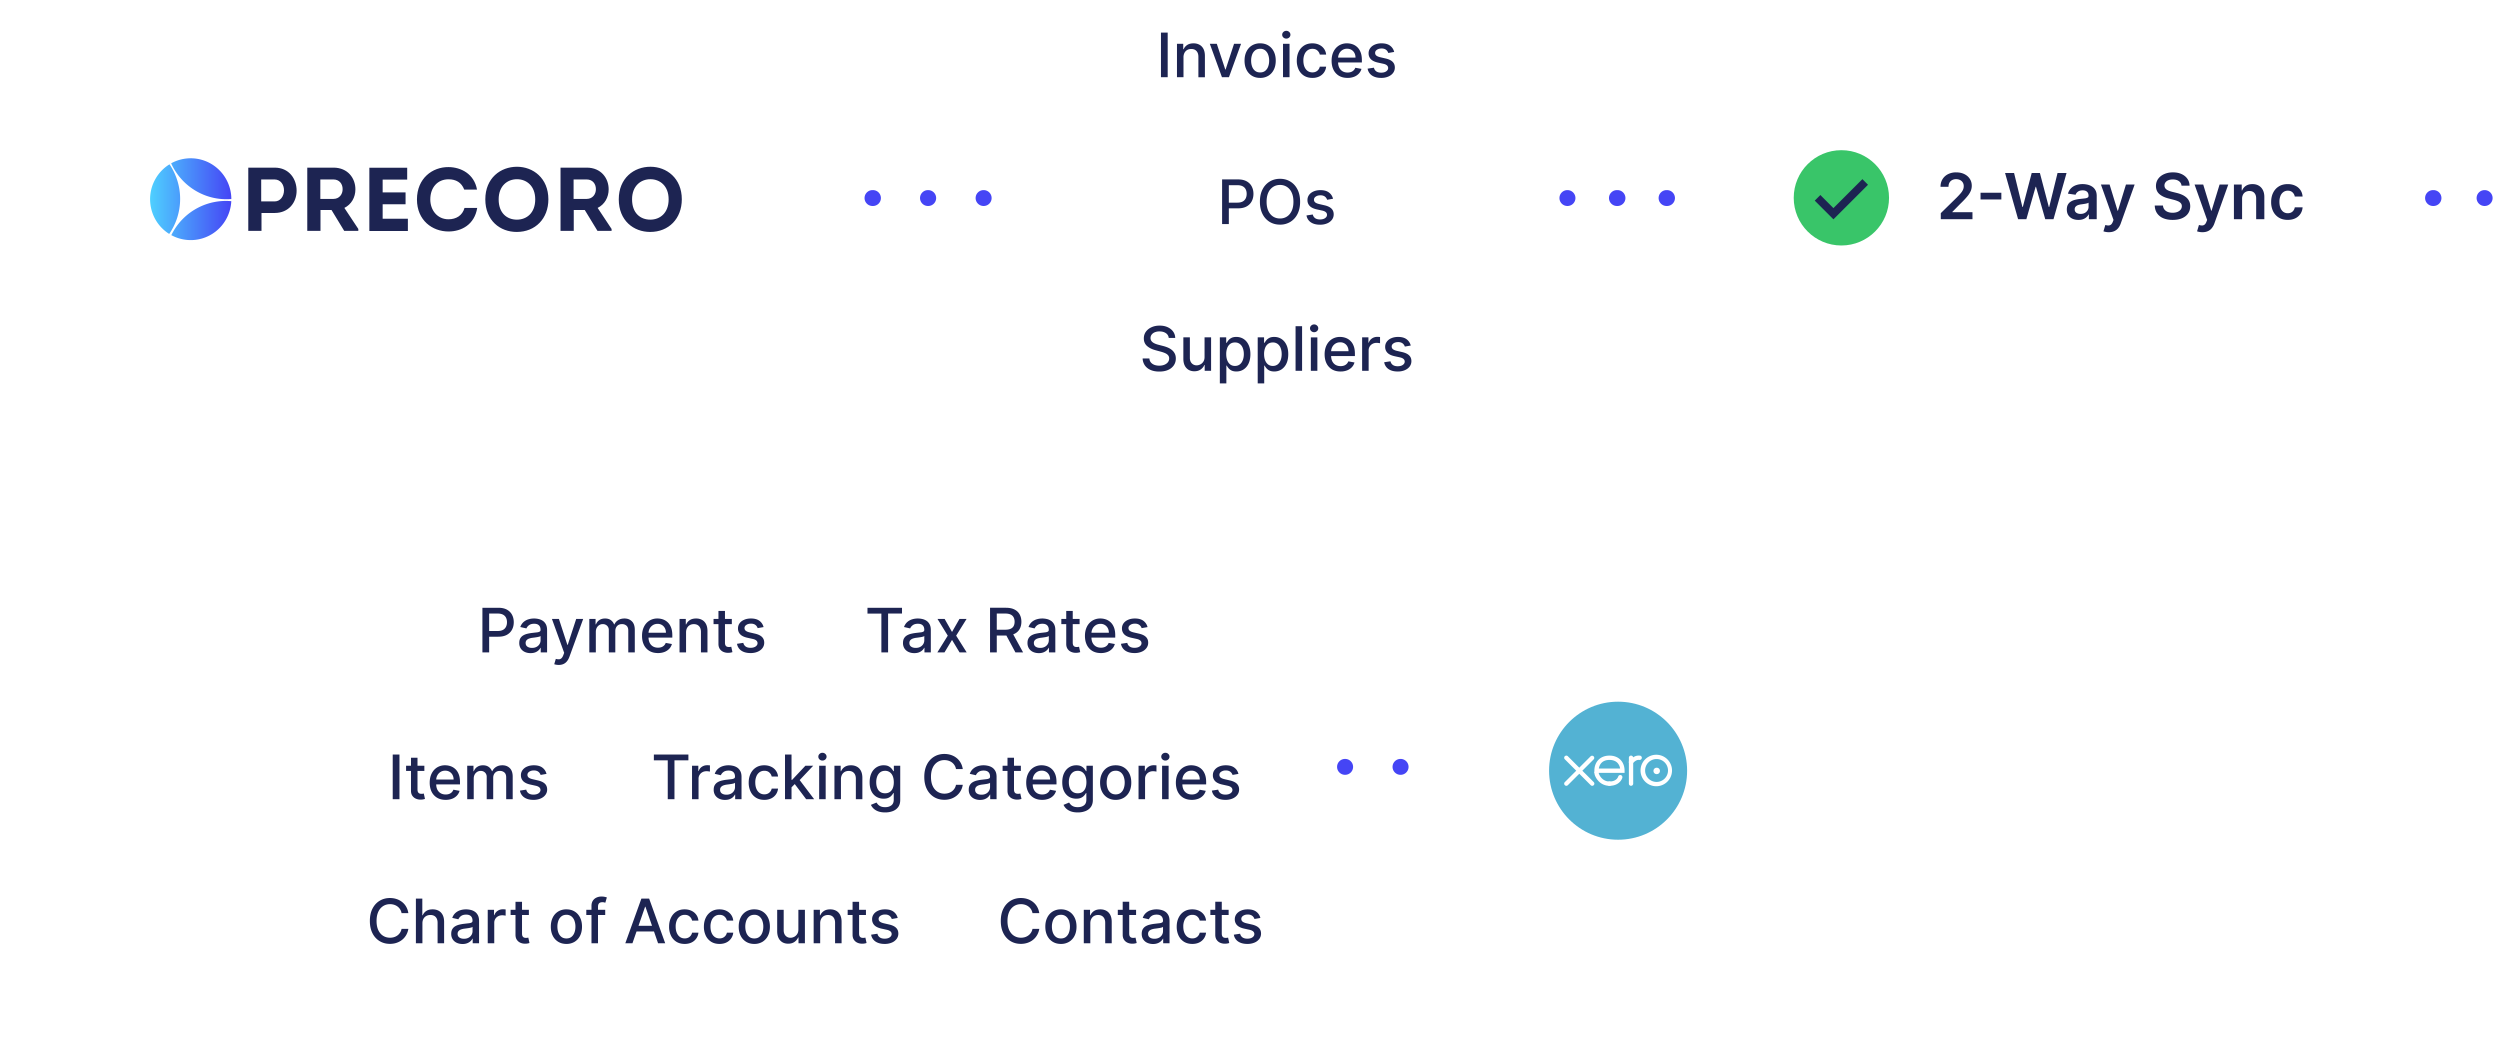 <svg xmlns="http://www.w3.org/2000/svg" width="326" height="136" fill="none"><g filter="url(#a)"><rect width="41" height="15" x="146" fill="#fff" rx="7.5"/></g><g filter="url(#b)"><rect width="25" height="15" x="154" y="19" fill="#fff" rx="7.5"/></g><g filter="url(#c)"><rect width="45" height="15" x="144" y="38" fill="#fff" rx="7.5"/></g><g filter="url(#d)"><rect width="46" height="15" x="58" y="75" fill="#fff" rx="7.5"/></g><g filter="url(#e)"><rect width="31" height="15" x="46" y="94" fill="#fff" rx="7.5"/></g><g filter="url(#f)"><rect width="78" height="15" x="43" y="113" fill="#fff" rx="7.5"/></g><g filter="url(#g)"><rect width="45" height="15" x="125" y="113" fill="#fff" rx="7.5"/></g><g filter="url(#h)"><rect width="87" height="15" x="80" y="94" fill="#fff" rx="7.5"/></g><g filter="url(#i)"><rect width="47" height="15" x="108" y="75" fill="#fff" rx="7.5"/></g><g filter="url(#j)"><rect width="83" height="29" x="226" y="11" fill="#fff" rx="14.5"/></g><circle cx="240.116" cy="25.798" r="6.214" fill="#39C569"/><path fill="#1D2452" fill-rule="evenodd" d="m242.856 23.36.732.733-4.509 4.508-2.437-2.437.732-.733 1.705 1.706 3.777-3.777Z" clip-rule="evenodd"/><path fill="#1D2452" d="M253.079 28.584v-.788l2.092-2.05c.2-.203.367-.382.5-.54.134-.156.234-.308.3-.455.067-.147.1-.304.1-.47a.891.891 0 0 0-.129-.49.86.86 0 0 0-.356-.317 1.15 1.15 0 0 0-.515-.112 1.06 1.06 0 0 0-.521.124.854.854 0 0 0-.347.344c-.08.15-.12.327-.12.533h-1.039c0-.383.087-.715.262-.998.174-.282.415-.501.721-.656a2.324 2.324 0 0 1 1.059-.232c.404 0 .759.075 1.065.226.306.151.543.358.712.621.171.263.256.563.256.9 0 .226-.043.447-.13.665a2.806 2.806 0 0 1-.456.724c-.215.265-.518.585-.909.962l-1.038 1.056v.041h2.624v.912h-4.131Zm7.897-3.45v.876h-2.713v-.877h2.713Zm2.184 3.45-1.7-6.025h1.174l1.085 4.428h.056l1.159-4.428h1.068l1.162 4.43h.053l1.086-4.43h1.174l-1.701 6.025H266.7l-1.207-4.227h-.047l-1.209 4.227h-1.077Zm7.866.092c-.287 0-.544-.051-.774-.153a1.263 1.263 0 0 1-.541-.46c-.132-.201-.197-.45-.197-.747 0-.255.047-.465.141-.632.094-.167.222-.3.385-.4.163-.1.346-.176.55-.227.206-.053.419-.091.639-.115.265-.027.479-.052.644-.073a.95.95 0 0 0 .359-.106c.077-.05.115-.125.115-.227v-.017c0-.222-.066-.393-.197-.515-.132-.122-.321-.183-.568-.183-.261 0-.468.057-.621.171a.847.847 0 0 0-.306.403l-.994-.141c.078-.275.208-.504.388-.689.181-.186.401-.325.662-.417a2.53 2.53 0 0 1 .865-.142c.218 0 .434.026.65.077.216.051.413.135.592.253.178.116.321.274.429.474.11.2.165.45.165.75v3.024h-1.024v-.62h-.035a1.3 1.3 0 0 1-.712.614c-.175.065-.38.098-.615.098Zm.276-.783c.214 0 .4-.042.556-.127a.933.933 0 0 0 .362-.34.864.864 0 0 0 .13-.463v-.532a.507.507 0 0 1-.171.076 2.418 2.418 0 0 1-.265.062 8.202 8.202 0 0 1-.291.047 45.4 45.4 0 0 1-.25.035 1.87 1.87 0 0 0-.427.106.715.715 0 0 0-.297.206.507.507 0 0 0-.109.336c0 .196.072.344.215.444.143.1.326.15.547.15Zm3.681 2.386a2.155 2.155 0 0 1-.694-.112l.247-.83c.155.046.293.067.415.065a.508.508 0 0 0 .32-.114c.094-.073.174-.195.239-.365l.091-.244-1.639-4.614h1.13l1.041 3.413h.047l1.045-3.413h1.132l-1.809 5.067c-.084.239-.196.444-.335.614a1.37 1.37 0 0 1-.512.395c-.2.092-.44.138-.718.138Zm9.488-6.064a.802.802 0 0 0-.347-.6c-.202-.143-.465-.214-.789-.214-.227 0-.422.034-.585.102a.872.872 0 0 0-.374.28.682.682 0 0 0-.047.73c.059.092.138.17.238.235.101.063.211.116.333.159.122.043.244.08.368.109l.565.14c.227.054.446.125.656.216.211.09.401.204.567.34.169.138.303.304.401.498.098.194.147.422.147.683 0 .353-.091.664-.271.932-.18.267-.441.476-.783.627-.339.149-.75.224-1.232.224-.469 0-.876-.073-1.221-.218a1.818 1.818 0 0 1-.806-.636c-.193-.278-.297-.617-.312-1.018h1.074c.015.21.08.385.194.524.114.14.262.243.444.312.184.069.39.103.618.103.237 0 .445-.035.624-.106.18-.073.321-.173.423-.3a.725.725 0 0 0 .156-.453.577.577 0 0 0-.138-.389 1.01 1.01 0 0 0-.38-.258 3.64 3.64 0 0 0-.564-.189l-.686-.176c-.496-.128-.888-.32-1.177-.58-.286-.26-.429-.607-.429-1.038 0-.355.096-.666.288-.933.194-.267.458-.474.791-.62.334-.15.711-.224 1.133-.224.428 0 .802.074 1.124.223.324.147.578.352.762.615.184.261.279.561.285.9h-1.05Zm2.721 6.064a2.148 2.148 0 0 1-.695-.112l.247-.83c.155.046.294.067.415.065a.508.508 0 0 0 .321-.114c.094-.073.174-.195.238-.365l.091-.244-1.638-4.614h1.129l1.042 3.413h.047l1.044-3.413h1.133l-1.809 5.067a2.03 2.03 0 0 1-.336.614 1.354 1.354 0 0 1-.512.395c-.2.092-.439.138-.717.138Zm5.176-4.343v2.648h-1.065v-4.519h1.018v.768h.053c.104-.253.27-.454.497-.603.23-.149.513-.224.85-.224.312 0 .584.067.815.2.234.134.414.327.542.58.129.253.193.56.191.921v2.877h-1.065v-2.712c0-.302-.078-.539-.235-.71-.155-.17-.37-.255-.645-.255a.989.989 0 0 0-.497.123.854.854 0 0 0-.338.35 1.175 1.175 0 0 0-.121.556Zm5.955 2.737c-.451 0-.839-.1-1.162-.297a1.986 1.986 0 0 1-.745-.821 2.721 2.721 0 0 1-.258-1.212c0-.46.088-.864.264-1.215.177-.354.426-.628.748-.824.323-.198.706-.297 1.147-.297.367 0 .691.067.974.202.284.134.511.323.679.568.169.244.265.528.289.854h-1.018a.971.971 0 0 0-.294-.545c-.153-.147-.358-.22-.615-.22a.963.963 0 0 0-.574.176 1.127 1.127 0 0 0-.385.5 2.025 2.025 0 0 0-.136.783c0 .308.045.573.136.794.09.22.216.39.379.51a.972.972 0 0 0 .58.176.96.96 0 0 0 .42-.089.84.84 0 0 0 .315-.261c.085-.114.142-.252.174-.415h1.018c-.026.32-.12.603-.283.85a1.67 1.67 0 0 1-.665.577c-.28.137-.61.206-.988.206Z"/><g filter="url(#k)"><rect width="101.489" height="29.051" x="4" y="11.3" fill="#fff" rx="14.526"/></g><path fill="#1D2452" d="M32.376 30.105V21.86c1.147-.01 2.289 0 3.436 0 1.872 0 2.866 1.45 2.866 3.005 0 1.532-1.026 2.908-2.866 2.908h-1.713v2.333h-1.723Zm3.436-3.839c.735 0 1.221-.66 1.221-1.45 0-.764-.46-1.403-1.22-1.414H34.06v2.859h1.751v.005Zm10.913 3.59v.25h-1.84l-1.654-2.719h-1.439v2.718h-1.724V21.86h3.437c1.84.01 2.84 1.364 2.84 2.826 0 1.05-.518 1.966-1.439 2.426l1.82 2.745Zm-3.23-3.92c.724 0 1.195-.579 1.184-1.283 0-.693-.45-1.25-1.185-1.25h-1.723v2.534h1.724Zm9.602-2.518h-3.2v1.674h2.988v1.542h-2.987v1.885h3.289v1.603h-5.024v-8.247h4.934v1.543Zm5.393-1.63c1.623.011 3.346.893 3.712 2.935h-1.666c-.354-.931-1.078-1.343-2.046-1.343-1.428 0-2.38 1.062-2.38 2.627 0 1.413.93 2.588 2.37 2.588.998 0 1.818-.482 2.093-1.484h1.655c-.344 2.177-2.057 3.075-3.738 3.075-2.115 0-4.119-1.45-4.119-4.18.005-2.745 2.004-4.24 4.119-4.218Zm8.888 8.458c-2.152 0-4.093-1.473-4.093-4.25 0-2.778 1.989-4.251 4.13-4.251 2.104 0 4.093 1.484 4.093 4.25 0 2.508-1.692 4.251-4.13 4.251Zm.026-1.603c1.254 0 2.39-.85 2.39-2.648 0-1.753-1.126-2.625-2.379-2.625-1.264 0-2.39.882-2.39 2.625-.005 1.803 1.09 2.648 2.38 2.648Zm12.347 1.213v.25h-1.84l-1.655-2.719h-1.439v2.718h-1.724V21.86h3.438c1.84.01 2.839 1.364 2.839 2.826 0 1.05-.518 1.966-1.438 2.426l1.819 2.745Zm-3.23-3.92c.724 0 1.195-.579 1.184-1.283 0-.693-.45-1.25-1.185-1.25h-1.724v2.534h1.724Zm8.258 4.31c-2.152 0-4.092-1.473-4.092-4.25 0-2.778 1.987-4.251 4.13-4.251 2.103 0 4.091 1.484 4.091 4.25-.005 2.508-1.692 4.251-4.13 4.251Zm.021-1.603c1.253 0 2.39-.85 2.39-2.648 0-1.753-1.126-2.625-2.38-2.625-1.263 0-2.39.882-2.39 2.625 0 1.803 1.09 2.648 2.38 2.648Z"/><path fill="url(#l)" d="M29.436 28.674c.434-.743.682-1.58.725-2.44a7.904 7.904 0 0 0-7.543 3.91 8.074 8.074 0 0 0-.279.518 5.273 5.273 0 0 0 7.097-1.988Z"/><path fill="url(#m)" d="M30.166 25.953a5.344 5.344 0 0 0-2.618-4.58 5.275 5.275 0 0 0-5.23-.076 7.925 7.925 0 0 0 3.208 3.586 7.838 7.838 0 0 0 4.64 1.07Z"/><path fill="url(#n)" d="M22.103 21.427a5.263 5.263 0 0 0-1.802 1.852c-1.453 2.5-.665 5.698 1.765 7.227a8.039 8.039 0 0 0 .037-9.08Z"/><g filter="url(#o)"><rect width="40" height="29" x="191" y="86" fill="#fff" rx="14.5"/></g><path fill="#1D2452" d="M62.907 85.071v-5.818h2.074c.452 0 .827.082 1.125.247.297.165.52.39.667.676.148.284.222.604.222.96 0 .359-.075.68-.225.966-.147.284-.37.51-.67.677-.297.164-.671.247-1.122.247h-1.426v-.745h1.346c.286 0 .518-.049.696-.147a.928.928 0 0 0 .392-.41c.084-.172.125-.368.125-.588 0-.22-.041-.414-.125-.585a.896.896 0 0 0-.395-.4c-.178-.097-.412-.145-.704-.145h-1.102v5.065h-.878Zm6.28.097c-.277 0-.527-.051-.75-.154a1.262 1.262 0 0 1-.532-.451 1.295 1.295 0 0 1-.193-.725c0-.246.047-.449.142-.608.095-.159.223-.285.384-.378.16-.092.34-.163.54-.21.198-.047.401-.083.607-.108l.637-.074a.936.936 0 0 0 .355-.1c.074-.044.11-.118.11-.22v-.02c0-.249-.07-.44-.21-.577-.138-.137-.344-.205-.619-.205-.286 0-.511.064-.676.19a1.018 1.018 0 0 0-.338.418l-.798-.182c.094-.265.233-.479.414-.642.184-.165.395-.284.634-.358.239-.075.49-.113.753-.113.174 0 .359.02.554.062.197.04.38.114.551.222.172.108.313.262.423.463.11.199.165.457.165.775v2.898h-.83v-.596h-.034c-.055.11-.137.217-.247.323a1.31 1.31 0 0 1-.423.265c-.172.07-.379.105-.62.105Zm.184-.682c.235 0 .436-.047.603-.14a.975.975 0 0 0 .383-.363.943.943 0 0 0 .134-.486v-.562a.442.442 0 0 1-.177.085 2.737 2.737 0 0 1-.292.065l-.321.049-.261.034c-.165.02-.316.056-.452.105a.775.775 0 0 0-.324.213.532.532 0 0 0-.12.364c0 .21.078.369.234.477.155.106.353.159.593.159Zm3.481 2.221a1.775 1.775 0 0 1-.58-.093l.205-.696c.155.041.294.06.415.054a.496.496 0 0 0 .32-.137c.096-.085.179-.224.25-.417l.106-.29-1.597-4.42h.91l1.105 3.386h.045l1.105-3.386h.912l-1.798 4.946c-.084.227-.19.42-.318.576a1.235 1.235 0 0 1-.46.358c-.179.08-.385.12-.62.12Zm3.994-1.636v-4.364h.816v.71h.054c.09-.24.24-.427.446-.562.206-.136.453-.204.741-.204.292 0 .536.068.733.204a1.2 1.2 0 0 1 .44.563h.046c.104-.233.27-.419.497-.557.227-.14.498-.21.813-.21.395 0 .718.124.968.372.252.248.378.622.378 1.122v2.926h-.85v-2.846c0-.296-.08-.51-.24-.642a.879.879 0 0 0-.577-.2c-.277 0-.492.086-.645.256-.154.169-.23.386-.23.65v2.782h-.847v-2.9a.76.76 0 0 0-.222-.571.791.791 0 0 0-.576-.216.826.826 0 0 0-.446.127.938.938 0 0 0-.327.35c-.081.15-.122.323-.122.52v2.69h-.85Zm8.951.088c-.43 0-.8-.092-1.11-.275a1.87 1.87 0 0 1-.716-.782c-.167-.337-.25-.732-.25-1.184 0-.447.083-.841.25-1.182.168-.341.403-.607.704-.798a1.949 1.949 0 0 1 1.063-.287c.246 0 .485.04.716.122.23.081.438.21.622.383.184.175.328.401.434.68.106.276.16.612.16 1.008v.301H84.2v-.636h2.637c0-.224-.045-.422-.136-.594a1.031 1.031 0 0 0-.958-.563c-.238 0-.447.06-.625.177a1.182 1.182 0 0 0-.409.454 1.312 1.312 0 0 0-.142.605v.497c0 .292.051.54.154.745.104.204.249.36.434.468.186.106.403.16.65.16.162 0 .309-.023.441-.069a.913.913 0 0 0 .565-.554l.805.145c-.065.237-.18.444-.347.622a1.678 1.678 0 0 1-.622.412 2.328 2.328 0 0 1-.85.145Zm3.665-2.679v2.591h-.85v-4.364h.815v.71h.054c.1-.23.258-.416.472-.556.216-.14.488-.21.815-.21.298 0 .558.062.781.187.224.123.397.307.52.551.123.245.185.547.185.907v2.775h-.85v-2.673c0-.316-.082-.564-.246-.742-.165-.18-.392-.27-.68-.27-.197 0-.372.043-.525.128a.92.92 0 0 0-.36.375c-.088.163-.132.36-.132.591Zm5.968-1.773v.682h-2.383v-.681h2.383Zm-1.744-1.045h.85v4.128c0 .165.024.289.073.372.05.081.113.137.19.168.08.028.166.042.26.042a.99.99 0 0 0 .178-.014l.12-.023.153.702a1.666 1.666 0 0 1-.551.09 1.496 1.496 0 0 1-.625-.118 1.073 1.073 0 0 1-.47-.387c-.118-.174-.178-.393-.178-.656v-4.304Zm5.883 2.11-.77.137a.912.912 0 0 0-.153-.281.76.76 0 0 0-.278-.219 1.008 1.008 0 0 0-.44-.085c-.241 0-.442.054-.603.162-.16.106-.241.243-.241.412 0 .146.054.263.162.352.108.09.282.162.522.219l.694.159c.401.093.7.236.897.429.197.193.296.444.296.753 0 .261-.076.494-.228.699-.15.202-.359.361-.628.477a2.321 2.321 0 0 1-.928.173c-.49 0-.888-.104-1.197-.312a1.32 1.32 0 0 1-.568-.895l.821-.125a.785.785 0 0 0 .316.486c.159.108.366.162.622.162.278 0 .5-.058.668-.174.166-.117.25-.26.25-.429a.446.446 0 0 0-.154-.343c-.1-.093-.255-.163-.463-.21l-.739-.163c-.407-.092-.708-.24-.903-.443a1.07 1.07 0 0 1-.29-.77c0-.257.072-.483.216-.676.144-.193.343-.344.597-.451.254-.11.544-.165.872-.165.471 0 .843.102 1.114.306.27.203.45.475.536.816ZM113.119 80.009v-.756h4.503v.756h-1.815v5.062h-.875V80.01h-1.813Zm6.106 5.159c-.276 0-.526-.051-.75-.154a1.267 1.267 0 0 1-.531-.451 1.294 1.294 0 0 1-.193-.725c0-.246.047-.449.142-.608.094-.159.222-.285.383-.378.161-.092.341-.163.54-.21.199-.047.402-.083.608-.108l.636-.074a.94.94 0 0 0 .356-.1c.073-.044.11-.118.11-.22v-.02c0-.249-.07-.44-.21-.577-.138-.137-.345-.205-.619-.205-.286 0-.512.064-.676.19a1.013 1.013 0 0 0-.338.418l-.799-.182c.095-.265.233-.479.415-.642.184-.165.395-.284.634-.358.238-.075.489-.113.752-.113.175 0 .359.02.554.062.197.04.381.114.552.222.172.108.313.262.423.463.11.199.165.457.165.775v2.898h-.83v-.596h-.034c-.055.11-.137.217-.247.323-.11.106-.251.195-.423.265-.173.07-.379.105-.62.105Zm.185-.682c.235 0 .435-.047.602-.14a.972.972 0 0 0 .384-.363.943.943 0 0 0 .133-.486v-.562a.44.44 0 0 1-.176.085 2.722 2.722 0 0 1-.293.065c-.109.017-.216.034-.321.049l-.261.034a2.11 2.11 0 0 0-.452.105.782.782 0 0 0-.324.213.535.535 0 0 0-.119.364c0 .21.078.369.233.477.155.106.353.159.594.159Zm3.77-3.779.964 1.7.971-1.7h.929l-1.361 2.182 1.372 2.182h-.929l-.982-1.63-.981 1.63h-.931l1.358-2.182-1.341-2.181h.931Zm5.922 4.364v-5.818h2.073c.451 0 .825.078 1.123.233.299.155.522.37.67.645.148.273.222.588.222.946 0 .356-.075.67-.225.94a1.506 1.506 0 0 1-.67.628c-.298.15-.672.225-1.122.225h-1.571v-.756h1.491c.284 0 .515-.04.693-.122.18-.082.312-.2.395-.356.083-.155.125-.341.125-.56 0-.219-.042-.41-.128-.57a.824.824 0 0 0-.395-.37c-.178-.087-.412-.13-.701-.13h-1.103v5.065h-.877Zm2.872-2.625 1.437 2.625h-1l-1.409-2.625h.972Zm3.486 2.722c-.277 0-.527-.051-.75-.154a1.264 1.264 0 0 1-.532-.451 1.302 1.302 0 0 1-.193-.725c0-.246.047-.449.142-.608.095-.159.223-.285.384-.378.161-.092.341-.163.539-.21.199-.047.402-.083.608-.108l.637-.074a.935.935 0 0 0 .355-.1c.074-.044.111-.118.111-.22v-.02c0-.249-.07-.44-.211-.577-.138-.137-.344-.205-.619-.205-.286 0-.511.064-.676.19a1.013 1.013 0 0 0-.338.418l-.798-.182c.094-.265.233-.479.414-.642.184-.165.395-.284.634-.358.239-.075.49-.113.753-.113.174 0 .359.02.554.062.197.04.38.114.551.222.172.108.313.262.423.463.11.199.165.457.165.775v2.898h-.83v-.596h-.034c-.055.11-.137.217-.247.323-.11.106-.251.195-.423.265a1.64 1.64 0 0 1-.619.105Zm.184-.682c.235 0 .436-.047.602-.14a.972.972 0 0 0 .384-.363.944.944 0 0 0 .134-.486v-.562a.446.446 0 0 1-.177.085 2.7 2.7 0 0 1-.292.065l-.321.049-.262.034a2.1 2.1 0 0 0-.451.105.77.77 0 0 0-.324.213.53.53 0 0 0-.119.364c0 .21.077.369.232.477.156.106.354.159.594.159Zm5.137-3.779v.682h-2.383v-.681h2.383Zm-1.744-1.045h.849v4.128c0 .165.025.289.074.372.05.081.113.137.191.168a.757.757 0 0 0 .258.042.991.991 0 0 0 .179-.014l.119-.023.154.702a1.671 1.671 0 0 1-.551.09 1.494 1.494 0 0 1-.625-.118 1.073 1.073 0 0 1-.469-.387c-.119-.174-.179-.393-.179-.656v-4.304Zm4.518 5.497c-.43 0-.8-.092-1.111-.275a1.87 1.87 0 0 1-.716-.782c-.167-.337-.25-.732-.25-1.184 0-.447.083-.841.25-1.182a1.94 1.94 0 0 1 .705-.798 1.948 1.948 0 0 1 1.062-.287c.246 0 .485.04.716.122.231.081.438.21.622.383.184.175.329.401.435.68.106.276.159.612.159 1.008v.301h-3.469v-.636h2.637c0-.224-.046-.422-.137-.594a1.036 1.036 0 0 0-.957-.563c-.239 0-.447.06-.625.177a1.178 1.178 0 0 0-.409.454 1.308 1.308 0 0 0-.142.605v.497c0 .292.051.54.153.745.104.204.249.36.435.468.185.106.402.16.65.16.161 0 .308-.023.441-.069a.908.908 0 0 0 .565-.554l.804.145c-.064.237-.18.444-.347.622a1.671 1.671 0 0 1-.622.412 2.326 2.326 0 0 1-.849.145Zm6.084-3.386-.77.136a.909.909 0 0 0-.153-.281.76.76 0 0 0-.278-.219 1.014 1.014 0 0 0-.441-.085c-.24 0-.441.054-.602.162-.161.106-.242.243-.242.412 0 .146.054.263.162.352.108.09.283.162.523.219l.693.159c.402.093.701.236.898.429.197.193.295.444.295.753 0 .261-.075.494-.227.699a1.485 1.485 0 0 1-.628.477 2.319 2.319 0 0 1-.929.173c-.488 0-.887-.104-1.196-.312a1.323 1.323 0 0 1-.568-.895l.821-.125a.782.782 0 0 0 .316.486c.159.108.366.162.622.162.278 0 .501-.058.667-.174.167-.117.25-.26.25-.429a.446.446 0 0 0-.153-.343c-.1-.093-.255-.163-.463-.21l-.739-.163c-.407-.092-.708-.24-.903-.443a1.072 1.072 0 0 1-.29-.77 1.1 1.1 0 0 1 .216-.676c.144-.193.343-.344.597-.451.253-.11.544-.165.872-.165.471 0 .842.102 1.113.306.271.203.45.475.537.816ZM52.09 98.395v5.819h-.879v-5.819h.878Zm3.246 1.455v.682h-2.383v-.682h2.383Zm-1.744-1.045h.85v4.127c0 .165.024.289.073.373.05.081.113.137.19.167.08.029.166.043.26.043.067 0 .127-.005.178-.014l.12-.023.153.702c-.05.018-.12.037-.21.056-.091.021-.205.033-.341.034a1.497 1.497 0 0 1-.625-.119 1.07 1.07 0 0 1-.469-.386c-.12-.174-.179-.393-.179-.656v-4.304Zm4.518 5.497c-.43 0-.8-.092-1.11-.276a1.867 1.867 0 0 1-.717-.781c-.166-.337-.25-.732-.25-1.185 0-.447.084-.841.25-1.182.169-.341.404-.607.705-.798a1.949 1.949 0 0 1 1.062-.287c.247 0 .485.04.716.122.231.082.439.21.622.384.184.174.329.4.435.679.106.276.16.613.16 1.008v.301h-3.47v-.636h2.637c0-.223-.046-.421-.137-.594a1.037 1.037 0 0 0-.383-.412c-.163-.1-.354-.15-.574-.15-.239 0-.447.059-.625.176a1.184 1.184 0 0 0-.41.455 1.31 1.31 0 0 0-.141.605v.497c0 .291.05.54.153.744.104.205.25.361.435.469.185.106.402.159.65.159.161 0 .308-.023.44-.068a.918.918 0 0 0 .565-.554l.805.145a1.46 1.46 0 0 1-.346.622 1.688 1.688 0 0 1-.623.412 2.34 2.34 0 0 1-.85.145Zm2.815-.088V99.85h.815v.71h.054c.09-.24.24-.428.446-.562.206-.137.453-.205.741-.205.292 0 .536.068.733.205.2.136.346.324.44.562h.046c.104-.233.27-.418.497-.557.227-.14.498-.21.813-.21.396 0 .718.124.968.372.252.248.378.622.378 1.122v2.927h-.85v-2.847c0-.295-.08-.509-.24-.642a.876.876 0 0 0-.577-.199c-.277 0-.492.085-.645.256-.154.168-.23.385-.23.65v2.782h-.847v-2.901a.76.76 0 0 0-.221-.571.791.791 0 0 0-.577-.216.828.828 0 0 0-.446.128.94.94 0 0 0-.327.349c-.081.15-.122.323-.122.52v2.691h-.85Zm10.34-3.299-.77.137a.91.91 0 0 0-.154-.282.758.758 0 0 0-.278-.218 1.005 1.005 0 0 0-.44-.086c-.24 0-.442.054-.603.162-.16.106-.241.244-.241.412 0 .146.054.264.162.353.108.089.282.162.523.218l.693.159c.401.093.7.236.898.429.196.194.295.445.295.753 0 .262-.076.495-.227.699-.15.203-.36.362-.628.477a2.315 2.315 0 0 1-.93.174c-.488 0-.886-.104-1.195-.313a1.319 1.319 0 0 1-.568-.895l.82-.125a.787.787 0 0 0 .316.486c.16.108.367.162.622.162.279 0 .501-.058.668-.173.166-.118.25-.261.25-.429a.446.446 0 0 0-.154-.344c-.1-.093-.254-.163-.463-.21l-.738-.162c-.407-.093-.709-.241-.904-.443a1.073 1.073 0 0 1-.29-.77 1.1 1.1 0 0 1 .216-.676 1.41 1.41 0 0 1 .597-.452c.254-.11.544-.165.872-.165.472 0 .843.102 1.114.307.27.203.45.474.537.815ZM85.264 99.151v-.756h4.503v.756H87.95v5.063h-.875v-5.063h-1.812Zm4.977 5.063V99.85h.82v.693h.046c.08-.235.22-.419.42-.554.203-.136.432-.204.688-.204a3.621 3.621 0 0 1 .36.02v.812a1.561 1.561 0 0 0-.181-.031 1.77 1.77 0 0 0-.262-.02c-.2 0-.38.043-.536.128a.95.95 0 0 0-.506.855v2.665h-.85Zm4.3.096c-.276 0-.526-.051-.75-.153a1.263 1.263 0 0 1-.53-.452 1.295 1.295 0 0 1-.194-.724c0-.247.048-.449.142-.608a1.05 1.05 0 0 1 .384-.378c.16-.093.34-.163.54-.21.198-.048.401-.084.608-.108l.636-.074a.926.926 0 0 0 .355-.1c.074-.045.11-.119.11-.221v-.02c0-.248-.07-.44-.21-.577-.138-.136-.344-.204-.619-.204-.286 0-.511.063-.676.19a1.016 1.016 0 0 0-.338.418l-.798-.182c.094-.265.233-.479.415-.642a1.68 1.68 0 0 1 .633-.358c.239-.076.49-.114.753-.114.174 0 .359.021.554.063.197.04.38.113.55.221.173.108.314.263.424.463.11.199.165.458.165.776v2.898h-.83v-.597h-.034c-.055.11-.137.218-.247.324-.11.106-.25.194-.423.264-.172.07-.379.105-.62.105Zm.185-.682c.235 0 .436-.046.603-.139a.979.979 0 0 0 .383-.363.945.945 0 0 0 .134-.486v-.563a.427.427 0 0 1-.177.085 2.65 2.65 0 0 1-.292.066l-.321.048-.262.034a2.132 2.132 0 0 0-.451.105.79.79 0 0 0-.324.213.534.534 0 0 0-.12.364c0 .21.078.369.233.477.156.106.354.159.594.159Zm4.939.674c-.423 0-.787-.096-1.091-.287a1.9 1.9 0 0 1-.7-.799 2.656 2.656 0 0 1-.244-1.164c0-.443.084-.835.25-1.174.167-.341.402-.607.705-.798.303-.191.66-.287 1.07-.287.332 0 .628.062.887.185a1.546 1.546 0 0 1 .915 1.281h-.827a.984.984 0 0 0-.312-.528c-.161-.148-.377-.222-.648-.222-.237 0-.444.063-.622.188a1.203 1.203 0 0 0-.412.528 2.017 2.017 0 0 0-.148.807c0 .318.049.593.145.824.097.231.233.41.41.537.177.126.387.19.627.19.161 0 .307-.029.438-.088a.9.9 0 0 0 .332-.259.966.966 0 0 0 .19-.403h.827a1.61 1.61 0 0 1-.275.756 1.593 1.593 0 0 1-.617.522 2.003 2.003 0 0 1-.9.191Zm3.482-1.568-.006-1.037h.148l1.738-1.847h1.017l-1.983 2.102h-.133l-.781.782Zm-.782 1.48v-5.819h.85v5.819h-.85Zm2.756 0-1.562-2.074.585-.594 2.02 2.668h-1.043Zm1.698 0V99.85h.849v4.364h-.849Zm.429-5.037a.54.54 0 0 1-.381-.148.48.48 0 0 1-.156-.358c0-.14.052-.26.156-.358.106-.1.233-.15.381-.15.147 0 .273.05.377.15a.47.47 0 0 1 .159.358.477.477 0 0 1-.159.358.53.53 0 0 1-.377.148Zm2.412 2.446v2.591h-.849V99.85h.815v.71h.054c.1-.231.258-.416.472-.557.216-.14.487-.21.815-.21.297 0 .558.063.781.188.224.123.397.306.52.551.123.244.185.546.185.906v2.776h-.85v-2.674c0-.316-.082-.563-.247-.741-.165-.18-.391-.27-.679-.27-.197 0-.372.043-.525.128a.914.914 0 0 0-.361.375 1.24 1.24 0 0 0-.131.591Zm5.762 4.318c-.347 0-.645-.046-.895-.136a1.744 1.744 0 0 1-.608-.361 1.532 1.532 0 0 1-.353-.492l.731-.301c.051.083.119.172.204.264.087.095.205.176.352.242.15.066.342.099.577.099.322 0 .588-.078.798-.236.211-.155.316-.403.316-.744v-.858h-.054a1.916 1.916 0 0 1-.222.31 1.201 1.201 0 0 1-.392.295c-.167.084-.383.125-.65.125-.345 0-.656-.08-.932-.241a1.715 1.715 0 0 1-.654-.719c-.159-.318-.238-.709-.238-1.173 0-.464.078-.862.235-1.193a1.8 1.8 0 0 1 .654-.762 1.7 1.7 0 0 1 .94-.267c.271 0 .49.046.656.136.167.09.297.194.39.313a2.5 2.5 0 0 1 .218.315h.063v-.707h.832v4.46c0 .375-.087.683-.261.924-.174.24-.41.418-.707.534a2.742 2.742 0 0 1-1 .173Zm-.009-2.497c.244 0 .451-.057.619-.171.171-.115.3-.28.387-.494.089-.216.133-.474.133-.776 0-.293-.043-.552-.13-.775a1.155 1.155 0 0 0-.384-.523 1.01 1.01 0 0 0-.625-.19c-.256 0-.469.066-.639.199-.171.13-.299.308-.387.534a2.124 2.124 0 0 0-.127.755c0 .286.043.537.13.753.087.216.216.385.387.506.172.121.384.182.636.182Zm10.134-3.157h-.886a1.367 1.367 0 0 0-.531-.866 1.474 1.474 0 0 0-.452-.227 1.767 1.767 0 0 0-.526-.077 1.64 1.64 0 0 0-.9.253 1.724 1.724 0 0 0-.625.741c-.152.326-.227.724-.227 1.194 0 .473.075.873.227 1.198.153.326.363.572.628.739.265.167.563.25.895.25.183 0 .358-.025.522-.074.167-.051.318-.126.452-.224a1.358 1.358 0 0 0 .537-.855l.886.002a2.37 2.37 0 0 1-.275.79 2.199 2.199 0 0 1-.52.62 2.36 2.36 0 0 1-.722.4 2.66 2.66 0 0 1-.886.142c-.504 0-.953-.119-1.347-.358a2.506 2.506 0 0 1-.932-1.031c-.225-.447-.338-.98-.338-1.599 0-.622.114-1.155.341-1.6a2.49 2.49 0 0 1 .932-1.028c.394-.24.842-.361 1.344-.361.309 0 .596.044.864.133.268.088.51.216.724.387.214.168.391.375.531.62.14.242.235.519.284.831Zm2.252 4.023a1.79 1.79 0 0 1-.75-.153 1.267 1.267 0 0 1-.531-.452 1.292 1.292 0 0 1-.193-.724c0-.247.047-.449.142-.608.095-.159.223-.285.384-.378.161-.093.34-.163.539-.21.199-.048.402-.084.608-.108l.637-.074a.926.926 0 0 0 .355-.1c.074-.045.111-.119.111-.221v-.02c0-.248-.071-.44-.211-.577-.138-.136-.344-.204-.619-.204-.286 0-.511.063-.676.19a1.01 1.01 0 0 0-.338.418l-.799-.182c.095-.265.233-.479.415-.642.184-.165.395-.284.634-.358.238-.076.489-.114.753-.114.174 0 .359.021.554.063.197.04.38.113.551.221.172.108.313.263.423.463.11.199.165.458.165.776v2.898h-.83v-.597h-.034c-.055.11-.137.218-.247.324-.11.106-.251.194-.423.264-.173.07-.379.105-.62.105Zm.185-.682c.235 0 .436-.046.602-.139a.977.977 0 0 0 .384-.363.946.946 0 0 0 .133-.486v-.563a.425.425 0 0 1-.176.085 2.675 2.675 0 0 1-.292.066l-.321.048-.262.034a2.115 2.115 0 0 0-.451.105.785.785 0 0 0-.324.213.533.533 0 0 0-.12.364c0 .21.078.369.233.477.156.106.354.159.594.159Zm5.137-3.778v.682h-2.383v-.682h2.383Zm-1.744-1.045h.849v4.127c0 .165.025.289.074.373a.386.386 0 0 0 .19.167c.08.029.166.043.259.043.068 0 .128-.005.179-.014l.119-.023.154.702c-.05.018-.12.037-.211.056a1.58 1.58 0 0 1-.34.034 1.495 1.495 0 0 1-.625-.119 1.065 1.065 0 0 1-.469-.386c-.12-.174-.179-.393-.179-.656v-4.304Zm4.518 5.497c-.43 0-.801-.092-1.111-.276a1.861 1.861 0 0 1-.716-.781c-.167-.337-.25-.732-.25-1.185 0-.447.083-.841.25-1.182.168-.341.403-.607.704-.798a1.951 1.951 0 0 1 1.063-.287c.246 0 .485.04.716.122.231.082.438.21.622.384.184.174.329.4.435.679.106.276.159.613.159 1.008v.301h-3.469v-.636h2.636c0-.223-.045-.421-.136-.594a1.037 1.037 0 0 0-.957-.562c-.239 0-.447.059-.625.176a1.172 1.172 0 0 0-.409.455 1.306 1.306 0 0 0-.143.605v.497c0 .291.052.54.154.744.104.205.249.361.435.469.185.106.402.159.65.159.161 0 .308-.023.44-.068a.913.913 0 0 0 .566-.554l.804.145c-.065.236-.18.444-.347.622a1.69 1.69 0 0 1-.622.412 2.339 2.339 0 0 1-.849.145Zm4.644 1.639c-.347 0-.645-.046-.895-.136a1.744 1.744 0 0 1-.608-.361 1.513 1.513 0 0 1-.352-.492l.73-.301c.051.083.119.172.204.264.087.095.205.176.353.242.149.066.341.099.576.099.322 0 .588-.078.799-.236.21-.155.315-.403.315-.744v-.858h-.054a1.916 1.916 0 0 1-.222.31 1.19 1.19 0 0 1-.392.295c-.166.084-.383.125-.65.125-.345 0-.656-.08-.932-.241a1.707 1.707 0 0 1-.653-.719c-.16-.318-.239-.709-.239-1.173 0-.464.078-.862.236-1.193.159-.332.377-.586.653-.762.277-.178.59-.267.94-.267.271 0 .49.046.657.136.166.09.296.194.389.313.095.119.167.224.219.315h.062v-.707h.833v4.46c0 .375-.088.683-.262.924-.174.24-.41.418-.707.534a2.742 2.742 0 0 1-1 .173Zm-.009-2.497c.245 0 .451-.057.62-.171.17-.115.299-.28.386-.494.089-.216.133-.474.133-.776 0-.293-.043-.552-.13-.775a1.147 1.147 0 0 0-.384-.523 1.008 1.008 0 0 0-.625-.19c-.255 0-.469.066-.639.199-.17.13-.299.308-.386.534a2.102 2.102 0 0 0-.128.755c0 .286.043.537.131.753.087.216.215.385.386.506.172.121.384.182.636.182Zm4.955.858a2 2 0 0 1-1.071-.282 1.887 1.887 0 0 1-.71-.786c-.169-.338-.253-.732-.253-1.182 0-.453.084-.849.253-1.188.168-.339.405-.602.71-.79.305-.187.662-.28 1.071-.28.409 0 .766.093 1.071.28.305.188.541.451.71.79.169.339.253.735.253 1.188 0 .45-.084.844-.253 1.182a1.894 1.894 0 0 1-.71.786 2 2 0 0 1-1.071.282Zm.003-.713c.265 0 .484-.07.659-.211.174-.14.303-.326.386-.559.085-.233.128-.49.128-.77a2.22 2.22 0 0 0-.128-.767 1.255 1.255 0 0 0-.386-.566 1.01 1.01 0 0 0-.659-.213c-.267 0-.489.071-.665.213a1.276 1.276 0 0 0-.389.566 2.244 2.244 0 0 0-.125.767c0 .28.041.537.125.77.085.233.215.419.389.559.176.141.398.211.665.211Zm2.979.625V99.85h.821v.693h.045c.08-.235.22-.419.421-.554.203-.136.432-.204.687-.204a3.639 3.639 0 0 1 .361.02v.812a1.527 1.527 0 0 0-.182-.031 1.765 1.765 0 0 0-.261-.02c-.201 0-.38.043-.537.128a.953.953 0 0 0-.506.855v2.665h-.849Zm3.07 0V99.85h.85v4.364h-.85Zm.429-5.037a.54.54 0 0 1-.38-.148.478.478 0 0 1-.157-.358c0-.14.052-.26.157-.358.106-.1.233-.15.38-.15.148 0 .274.05.378.15a.47.47 0 0 1 .159.358.477.477 0 0 1-.159.358.53.53 0 0 1-.378.148Zm3.444 5.125c-.43 0-.8-.092-1.111-.276a1.874 1.874 0 0 1-.716-.781c-.166-.337-.25-.732-.25-1.185 0-.447.084-.841.25-1.182.169-.341.404-.607.705-.798a1.949 1.949 0 0 1 1.063-.287c.246 0 .484.04.715.122.232.082.439.21.623.384.183.174.328.4.434.679.106.276.159.613.159 1.008v.301h-3.468v-.636h2.636c0-.223-.045-.421-.136-.594a1.037 1.037 0 0 0-.958-.562c-.238 0-.447.059-.625.176a1.187 1.187 0 0 0-.409.455 1.306 1.306 0 0 0-.142.605v.497c0 .291.051.54.153.744.105.205.25.361.435.469.186.106.403.159.651.159.161 0 .307-.023.44-.068a.972.972 0 0 0 .344-.21.923.923 0 0 0 .221-.344l.804.145c-.064.236-.18.444-.346.622a1.69 1.69 0 0 1-.622.412 2.344 2.344 0 0 1-.85.145Zm6.085-3.387-.77.137a.909.909 0 0 0-.154-.282.76.76 0 0 0-.278-.218 1.003 1.003 0 0 0-.44-.086 1.06 1.06 0 0 0-.603.162c-.161.106-.241.244-.241.412 0 .146.054.264.162.353.108.089.282.162.523.218l.693.159c.401.093.701.236.897.429.197.194.296.445.296.753 0 .262-.076.495-.227.699-.15.203-.359.362-.628.477a2.315 2.315 0 0 1-.929.174c-.489 0-.887-.104-1.196-.313a1.318 1.318 0 0 1-.568-.895l.821-.125a.786.786 0 0 0 .315.486c.159.108.366.162.622.162.279 0 .501-.058.668-.173.166-.118.25-.261.25-.429a.444.444 0 0 0-.154-.344c-.1-.093-.254-.163-.463-.21l-.738-.162c-.408-.093-.709-.241-.904-.443a1.074 1.074 0 0 1-.29-.77c0-.258.072-.483.216-.676a1.41 1.41 0 0 1 .597-.452c.254-.11.544-.165.872-.165.472 0 .843.102 1.114.307.271.203.45.474.537.815ZM53.25 119.074h-.886a1.352 1.352 0 0 0-.53-.867 1.475 1.475 0 0 0-.452-.227 1.768 1.768 0 0 0-.526-.077c-.335 0-.635.085-.9.253a1.727 1.727 0 0 0-.626.742c-.151.325-.227.723-.227 1.193 0 .473.076.873.227 1.199.154.326.363.572.628.738.265.167.564.25.895.25.184 0 .358-.024.523-.073.167-.052.317-.126.452-.225a1.369 1.369 0 0 0 .536-.855l.887.003c-.047.286-.14.549-.276.79a2.181 2.181 0 0 1-.52.619c-.21.172-.45.306-.721.401-.271.094-.566.142-.887.142-.503 0-.952-.12-1.346-.358a2.509 2.509 0 0 1-.932-1.032c-.225-.447-.338-.98-.338-1.599 0-.621.114-1.154.34-1.6.228-.446.539-.789.933-1.028.394-.24.842-.361 1.343-.361.31 0 .597.045.864.134.27.087.51.216.724.386.215.169.392.375.532.619.14.243.235.52.284.833Zm1.833 1.335V123h-.85v-5.818h.838v2.165h.054c.102-.235.259-.422.469-.56.21-.138.485-.207.824-.207.299 0 .56.061.784.184.225.123.4.307.523.551.125.243.187.546.187.909V123h-.85v-2.673c0-.32-.082-.568-.246-.745-.165-.178-.394-.267-.688-.267-.2 0-.38.043-.54.128a.919.919 0 0 0-.372.375c-.089.163-.133.36-.133.591Zm5.233 2.688c-.277 0-.527-.052-.75-.154a1.263 1.263 0 0 1-.532-.452 1.292 1.292 0 0 1-.193-.724c0-.246.047-.449.142-.608.095-.159.223-.285.384-.378.16-.093.34-.163.54-.21.198-.047.4-.083.607-.108l.637-.074a.948.948 0 0 0 .355-.099c.074-.046.11-.12.11-.222v-.02c0-.248-.07-.44-.21-.576-.138-.137-.344-.205-.619-.205-.286 0-.511.063-.676.19a1.022 1.022 0 0 0-.338.418l-.798-.182c.094-.265.233-.479.414-.642.184-.165.395-.284.634-.358.238-.076.49-.113.753-.113.174 0 .359.02.554.062.197.04.38.114.55.222.173.108.314.262.424.463.11.199.165.457.165.775V123h-.83v-.597h-.034c-.055.11-.137.218-.247.324-.11.106-.25.194-.423.264a1.623 1.623 0 0 1-.62.106Zm.184-.682c.235 0 .436-.047.602-.139a.974.974 0 0 0 .384-.364.946.946 0 0 0 .134-.486v-.562a.454.454 0 0 1-.177.085 2.926 2.926 0 0 1-.292.065l-.321.048-.262.035c-.164.02-.315.055-.451.105a.77.77 0 0 0-.324.213.532.532 0 0 0-.12.363c0 .211.078.37.233.478.156.106.354.159.594.159Zm3.1.585v-4.364h.821v.694h.046c.08-.235.22-.42.42-.554.203-.137.432-.205.688-.205a3.44 3.44 0 0 1 .36.02v.812a1.808 1.808 0 0 0-.181-.031 1.769 1.769 0 0 0-.262-.02c-.2 0-.38.043-.537.128a.946.946 0 0 0-.505.855V123h-.85Zm5.365-4.364v.682h-2.383v-.682h2.383Zm-1.744-1.045h.85v4.128c0 .165.024.289.073.372.05.081.113.137.19.168.08.028.166.042.26.042.067 0 .127-.005.178-.014l.12-.023.153.702a1.66 1.66 0 0 1-.551.091 1.497 1.497 0 0 1-.625-.119 1.08 1.08 0 0 1-.469-.387c-.12-.174-.179-.393-.179-.656v-4.304Zm6.64 5.497c-.41 0-.767-.094-1.072-.281a1.9 1.9 0 0 1-.71-.787c-.168-.337-.253-.731-.253-1.182 0-.453.085-.848.253-1.187a1.89 1.89 0 0 1 .71-.79 2 2 0 0 1 1.071-.281c.41 0 .766.093 1.071.281.305.187.542.451.71.79.17.339.253.734.253 1.187 0 .451-.084.845-.253 1.182a1.9 1.9 0 0 1-.71.787 2.008 2.008 0 0 1-1.07.281Zm.002-.713c.265 0 .485-.07.66-.21.173-.14.302-.327.386-.56.085-.233.127-.489.127-.77a2.22 2.22 0 0 0-.127-.767 1.248 1.248 0 0 0-.387-.565 1.01 1.01 0 0 0-.659-.213c-.267 0-.489.071-.665.213-.174.142-.304.33-.389.565a2.265 2.265 0 0 0-.125.767c0 .281.042.537.125.77.085.233.215.42.39.56.175.14.397.21.664.21Zm5.056-3.739v.682h-2.466v-.682h2.466ZM77.13 123v-4.869c0-.273.06-.499.18-.679.119-.182.277-.318.474-.407.197-.09.41-.136.642-.136.17 0 .316.014.437.043.122.026.212.051.27.074l-.199.687a4.458 4.458 0 0 0-.153-.04.879.879 0 0 0-.227-.025c-.207 0-.354.051-.443.153-.088.102-.131.25-.131.443V123h-.85Zm5.343 0h-.931l2.093-5.818h1.015L86.742 123h-.931l-1.645-4.761h-.046L82.472 123Zm.157-2.278h3.022v.738H82.63v-.738Zm6.653 2.366c-.422 0-.786-.096-1.09-.287a1.897 1.897 0 0 1-.7-.798 2.657 2.657 0 0 1-.244-1.165c0-.443.083-.834.25-1.173.167-.341.402-.607.705-.799.303-.191.66-.286 1.07-.286.332 0 .627.061.887.184.26.121.469.292.628.512.16.219.256.476.287.769h-.827a.992.992 0 0 0-.313-.528c-.16-.148-.376-.222-.647-.222-.237 0-.444.063-.622.188a1.204 1.204 0 0 0-.412.528 2.024 2.024 0 0 0-.148.807c0 .318.048.593.145.824.096.231.233.41.409.537.178.127.387.19.628.19.16 0 .307-.029.437-.088a.893.893 0 0 0 .333-.258.97.97 0 0 0 .19-.404h.827a1.584 1.584 0 0 1-.892 1.279c-.256.127-.556.19-.9.19Zm4.54 0c-.423 0-.787-.096-1.092-.287a1.898 1.898 0 0 1-.699-.798 2.657 2.657 0 0 1-.244-1.165c0-.443.083-.834.25-1.173a1.92 1.92 0 0 1 .705-.799c.303-.191.66-.286 1.07-.286.332 0 .628.061.887.184.26.121.469.292.628.512.16.219.257.476.287.769h-.827a.992.992 0 0 0-.312-.528c-.161-.148-.377-.222-.648-.222-.237 0-.444.063-.622.188a1.205 1.205 0 0 0-.412.528 2.024 2.024 0 0 0-.148.807c0 .318.048.593.145.824.096.231.233.41.409.537.178.127.387.19.628.19.16 0 .307-.029.437-.088a.893.893 0 0 0 .333-.258.972.972 0 0 0 .19-.404h.827a1.584 1.584 0 0 1-.892 1.279c-.256.127-.556.19-.9.19Zm4.538 0c-.409 0-.766-.094-1.07-.281a1.9 1.9 0 0 1-.711-.787c-.168-.337-.253-.731-.253-1.182 0-.453.085-.848.253-1.187a1.89 1.89 0 0 1 .71-.79 2 2 0 0 1 1.071-.281c.41 0 .766.093 1.071.281.305.187.542.451.711.79.168.339.252.734.252 1.187 0 .451-.084.845-.252 1.182a1.905 1.905 0 0 1-.71.787 2.008 2.008 0 0 1-1.072.281Zm.003-.713c.265 0 .485-.07.66-.21.173-.14.302-.327.386-.56.085-.233.127-.489.127-.77a2.22 2.22 0 0 0-.127-.767 1.248 1.248 0 0 0-.387-.565 1.01 1.01 0 0 0-.659-.213c-.267 0-.489.071-.665.213-.174.142-.304.33-.389.565a2.265 2.265 0 0 0-.125.767c0 .281.042.537.125.77.085.233.215.42.39.56.175.14.397.21.664.21Zm5.744-1.185v-2.554h.852V123h-.835v-.756h-.046c-.1.233-.261.427-.483.583-.219.153-.493.23-.821.23-.28 0-.528-.062-.744-.185a1.3 1.3 0 0 1-.506-.554c-.121-.244-.181-.546-.181-.906v-2.776h.849v2.674c0 .297.082.534.247.71a.84.84 0 0 0 .642.264c.159 0 .317-.04.475-.119a1 1 0 0 0 .394-.361c.107-.161.159-.366.157-.614Zm2.843-.781V123h-.85v-4.364h.816v.711h.054c.1-.231.257-.417.471-.557.216-.14.488-.21.816-.21.297 0 .557.062.781.187.223.123.397.307.52.551.123.244.184.547.184.906V123h-.849v-2.673c0-.317-.082-.564-.247-.742-.165-.18-.391-.27-.679-.27a1.07 1.07 0 0 0-.526.128.92.92 0 0 0-.361.375 1.24 1.24 0 0 0-.13.591Zm5.969-1.773v.682h-2.384v-.682h2.384Zm-1.745-1.045h.85v4.128c0 .165.024.289.073.372.05.081.113.137.191.168a.771.771 0 0 0 .258.042c.069 0 .128-.005.179-.014l.12-.023.153.702a1.665 1.665 0 0 1-.551.091 1.495 1.495 0 0 1-.625-.119 1.08 1.08 0 0 1-.469-.387c-.119-.174-.179-.393-.179-.656v-4.304Zm5.884 2.111-.77.136a.916.916 0 0 0-.154-.281.762.762 0 0 0-.278-.219 1.003 1.003 0 0 0-.44-.085 1.06 1.06 0 0 0-.603.162c-.161.106-.241.243-.241.412 0 .146.054.263.162.352.108.089.282.162.523.219l.693.159c.401.093.701.236.897.429.197.193.296.444.296.753 0 .261-.076.494-.227.699a1.5 1.5 0 0 1-.628.477 2.333 2.333 0 0 1-.929.173c-.489 0-.887-.104-1.196-.312a1.322 1.322 0 0 1-.568-.895l.821-.125a.781.781 0 0 0 .315.485c.159.108.366.162.622.162.279 0 .501-.057.668-.173.166-.117.25-.26.25-.429a.445.445 0 0 0-.154-.344c-.1-.092-.254-.162-.463-.21l-.738-.162c-.408-.093-.709-.24-.904-.443a1.072 1.072 0 0 1-.29-.77 1.1 1.1 0 0 1 .216-.676c.144-.193.343-.344.597-.452.254-.11.544-.164.872-.164.472 0 .843.102 1.114.306.271.203.45.475.537.816ZM135.524 119.074h-.887a1.346 1.346 0 0 0-.531-.867 1.472 1.472 0 0 0-.451-.227 1.77 1.77 0 0 0-.526-.077c-.335 0-.635.085-.901.253a1.733 1.733 0 0 0-.625.742c-.151.325-.227.723-.227 1.193 0 .473.076.873.227 1.199.154.326.363.572.628.738.265.167.564.25.895.25.184 0 .358-.024.523-.073.167-.052.317-.126.452-.225a1.36 1.36 0 0 0 .536-.855l.887.003a2.38 2.38 0 0 1-.276.79 2.162 2.162 0 0 1-.52.619c-.21.172-.45.306-.721.401a2.687 2.687 0 0 1-.887.142c-.503 0-.952-.12-1.346-.358a2.508 2.508 0 0 1-.932-1.032c-.225-.447-.338-.98-.338-1.599 0-.621.114-1.154.341-1.6a2.49 2.49 0 0 1 .932-1.028c.394-.24.842-.361 1.343-.361.309 0 .597.045.864.134.269.087.51.216.724.386.215.169.392.375.532.619.14.243.235.52.284.833Zm2.82 4.014c-.409 0-.766-.094-1.071-.281a1.896 1.896 0 0 1-.71-.787c-.169-.337-.253-.731-.253-1.182 0-.453.084-.848.253-1.187.168-.339.405-.603.71-.79a2 2 0 0 1 1.071-.281 2 2 0 0 1 1.071.281c.305.187.542.451.71.79.169.339.253.734.253 1.187 0 .451-.084.845-.253 1.182a1.896 1.896 0 0 1-.71.787 2.008 2.008 0 0 1-1.071.281Zm.003-.713c.265 0 .485-.07.659-.21a1.23 1.23 0 0 0 .386-.56c.086-.233.128-.489.128-.77a2.2 2.2 0 0 0-.128-.767 1.246 1.246 0 0 0-.386-.565 1.009 1.009 0 0 0-.659-.213c-.267 0-.489.071-.665.213-.174.142-.304.33-.389.565a2.273 2.273 0 0 0-.125.767c0 .281.042.537.125.77.085.233.215.42.389.56.176.14.398.21.665.21Zm3.829-1.966V123h-.85v-4.364h.816v.711h.054c.1-.231.257-.417.471-.557.216-.14.488-.21.816-.21.297 0 .557.062.781.187.223.123.397.307.52.551.123.244.184.547.184.906V123h-.849v-2.673c0-.317-.082-.564-.247-.742-.165-.18-.391-.27-.679-.27a1.07 1.07 0 0 0-.526.128.918.918 0 0 0-.36.375c-.088.163-.131.36-.131.591Zm5.969-1.773v.682h-2.384v-.682h2.384Zm-1.745-1.045h.85v4.128c0 .165.024.289.074.372a.389.389 0 0 0 .19.168.771.771 0 0 0 .258.042c.069 0 .128-.005.179-.014l.12-.023.153.702a1.665 1.665 0 0 1-.551.091 1.495 1.495 0 0 1-.625-.119 1.085 1.085 0 0 1-.469-.387c-.119-.174-.179-.393-.179-.656v-4.304Zm3.954 5.506a1.79 1.79 0 0 1-.75-.154 1.267 1.267 0 0 1-.531-.452c-.129-.196-.193-.438-.193-.724 0-.246.047-.449.142-.608.094-.159.222-.285.383-.378.161-.093.341-.163.54-.21.199-.047.402-.083.608-.108l.636-.074a.941.941 0 0 0 .355-.099c.074-.046.111-.12.111-.222v-.02c0-.248-.07-.44-.21-.576-.138-.137-.345-.205-.619-.205-.286 0-.512.063-.676.19a1.028 1.028 0 0 0-.339.418l-.798-.182c.095-.265.233-.479.415-.642.184-.165.395-.284.633-.358a2.47 2.47 0 0 1 .753-.113c.175 0 .359.02.554.062.197.04.381.114.551.222.173.108.314.262.424.463.11.199.165.457.165.775V123h-.83v-.597h-.034c-.055.11-.137.218-.247.324a1.31 1.31 0 0 1-.424.264 1.619 1.619 0 0 1-.619.106Zm.185-.682c.235 0 .435-.047.602-.139a.979.979 0 0 0 .384-.364.946.946 0 0 0 .133-.486v-.562a.452.452 0 0 1-.176.085 2.908 2.908 0 0 1-.293.065l-.321.048-.261.035c-.165.02-.315.055-.452.105a.778.778 0 0 0-.324.213.534.534 0 0 0-.119.363c0 .211.078.37.233.478.155.106.353.159.594.159Zm4.938.673c-.422 0-.786-.096-1.091-.287a1.9 1.9 0 0 1-.699-.798 2.656 2.656 0 0 1-.244-1.165c0-.443.083-.834.25-1.173.167-.341.401-.607.704-.799.303-.191.66-.286 1.071-.286.332 0 .627.061.887.184.259.121.469.292.628.512.161.219.256.476.287.769h-.827a.996.996 0 0 0-.313-.528c-.161-.148-.377-.222-.647-.222a1.06 1.06 0 0 0-.623.188 1.2 1.2 0 0 0-.411.528 2.015 2.015 0 0 0-.148.807c0 .318.048.593.145.824.096.231.233.41.409.537.178.127.387.19.628.19.161 0 .306-.029.437-.088a.892.892 0 0 0 .333-.258.983.983 0 0 0 .19-.404h.827a1.618 1.618 0 0 1-.276.756 1.584 1.584 0 0 1-.616.523c-.256.127-.556.19-.901.19Zm4.738-4.452v.682h-2.384v-.682h2.384Zm-1.744-1.045h.849v4.128c0 .165.025.289.074.372a.393.393 0 0 0 .19.168c.08.028.166.042.259.042.068 0 .128-.005.179-.014l.119-.023.153.702a1.657 1.657 0 0 1-.551.091 1.498 1.498 0 0 1-.625-.119 1.077 1.077 0 0 1-.468-.387c-.12-.174-.179-.393-.179-.656v-4.304Zm5.883 2.111-.77.136a.912.912 0 0 0-.153-.281.757.757 0 0 0-.279-.219 1.003 1.003 0 0 0-.44-.085c-.24 0-.441.054-.602.162-.161.106-.242.243-.242.412 0 .146.054.263.162.352.108.089.282.162.523.219l.693.159c.402.093.701.236.898.429.197.193.295.444.295.753 0 .261-.075.494-.227.699a1.5 1.5 0 0 1-.628.477 2.33 2.33 0 0 1-.929.173c-.488 0-.887-.104-1.196-.312a1.322 1.322 0 0 1-.568-.895l.821-.125a.781.781 0 0 0 .315.485c.159.108.367.162.623.162.278 0 .5-.057.667-.173.167-.117.25-.26.25-.429a.448.448 0 0 0-.153-.344c-.101-.092-.255-.162-.463-.21l-.739-.162c-.407-.093-.708-.24-.903-.443a1.068 1.068 0 0 1-.29-.77 1.1 1.1 0 0 1 .216-.676 1.42 1.42 0 0 1 .596-.452c.254-.11.545-.164.873-.164.471 0 .842.102 1.113.306.271.203.45.475.537.816ZM152.267 4.253v5.818h-.878V4.253h.878Zm2.06 3.227v2.591h-.85V5.708h.816v.71h.054c.1-.231.257-.417.471-.557.216-.14.488-.21.816-.21.297 0 .557.062.781.187.223.123.397.307.52.551.123.245.184.547.184.907v2.775h-.849V7.398c0-.316-.082-.564-.247-.742-.165-.18-.391-.27-.679-.27-.197 0-.372.043-.526.128a.923.923 0 0 0-.361.375 1.24 1.24 0 0 0-.13.591Zm7.508-1.772-1.582 4.363h-.909l-1.585-4.363h.911l1.106 3.357h.045l1.102-3.357h.912Zm2.488 4.451c-.409 0-.766-.094-1.071-.281a1.892 1.892 0 0 1-.71-.787c-.169-.337-.253-.731-.253-1.182 0-.452.084-.848.253-1.187.168-.34.405-.603.71-.79a2.004 2.004 0 0 1 1.071-.281c.409 0 .766.093 1.071.281.305.187.542.45.71.79.169.339.253.735.253 1.187 0 .451-.084.845-.253 1.182-.168.337-.405.6-.71.787a2.004 2.004 0 0 1-1.071.281Zm.003-.713c.265 0 .485-.07.659-.21a1.23 1.23 0 0 0 .386-.56c.086-.233.128-.49.128-.77a2.2 2.2 0 0 0-.128-.767 1.248 1.248 0 0 0-.386-.565 1.009 1.009 0 0 0-.659-.213c-.267 0-.489.071-.665.213a1.27 1.27 0 0 0-.389.565 2.27 2.27 0 0 0-.125.767c0 .28.042.537.125.77.085.233.215.42.389.56.176.14.398.21.665.21Zm2.979.625V5.708h.85v4.363h-.85Zm.429-5.037a.54.54 0 0 1-.38-.147.482.482 0 0 1-.157-.358c0-.14.053-.26.157-.358.106-.1.233-.151.38-.151.148 0 .274.05.378.15a.47.47 0 0 1 .159.359.477.477 0 0 1-.159.358.53.53 0 0 1-.378.147Zm3.402 5.125c-.423 0-.786-.095-1.091-.287a1.9 1.9 0 0 1-.699-.798 2.656 2.656 0 0 1-.244-1.165c0-.443.083-.834.25-1.173a1.91 1.91 0 0 1 .704-.798c.303-.192.66-.287 1.071-.287.332 0 .627.061.886.184.26.122.469.292.628.512.161.22.257.476.287.77h-.826a.994.994 0 0 0-.313-.529c-.161-.148-.377-.221-.648-.221-.236 0-.444.062-.622.187a1.21 1.21 0 0 0-.412.529 2.027 2.027 0 0 0-.147.806c0 .319.048.593.144.824.097.231.233.41.409.537.179.127.388.19.628.19.161 0 .307-.029.438-.088a.896.896 0 0 0 .332-.258.972.972 0 0 0 .191-.404h.826c-.03.283-.122.535-.275.756a1.588 1.588 0 0 1-.617.523 2 2 0 0 1-.9.19Zm4.581 0c-.43 0-.8-.092-1.11-.275a1.864 1.864 0 0 1-.716-.782c-.167-.337-.25-.732-.25-1.184 0-.447.083-.841.25-1.182.168-.341.403-.607.704-.798a1.948 1.948 0 0 1 1.063-.287c.246 0 .485.04.716.122.231.081.438.21.622.383.183.175.328.401.434.68.106.276.159.612.159 1.008v.301h-3.468v-.636h2.636c0-.224-.045-.422-.136-.594a1.031 1.031 0 0 0-.384-.412c-.163-.1-.354-.15-.574-.15a1.11 1.11 0 0 0-.625.176 1.186 1.186 0 0 0-.409.454 1.32 1.32 0 0 0-.142.605v.497c0 .292.051.54.154.745.104.204.249.36.434.468.186.107.403.16.651.16.161 0 .308-.023.44-.069a.92.92 0 0 0 .566-.554l.804.145a1.46 1.46 0 0 1-.347.622 1.68 1.68 0 0 1-.622.412 2.328 2.328 0 0 1-.85.145Zm6.085-3.386-.77.136a.908.908 0 0 0-.153-.281.763.763 0 0 0-.279-.219 1.006 1.006 0 0 0-.44-.085c-.241 0-.441.054-.602.162-.161.106-.242.243-.242.412 0 .146.054.263.162.352.108.09.282.162.523.219l.693.159c.401.093.701.236.898.429.197.193.295.444.295.753 0 .261-.076.494-.227.699-.15.202-.359.361-.628.477a2.323 2.323 0 0 1-.929.173c-.489 0-.887-.104-1.196-.312a1.32 1.32 0 0 1-.568-.895l.821-.125a.785.785 0 0 0 .315.486c.159.108.367.162.622.162.279 0 .501-.058.668-.174.167-.117.25-.26.25-.429a.446.446 0 0 0-.153-.343c-.101-.093-.255-.163-.464-.21l-.738-.163c-.407-.092-.709-.24-.904-.443a1.071 1.071 0 0 1-.289-.77 1.1 1.1 0 0 1 .216-.676c.143-.193.342-.344.596-.452a2.18 2.18 0 0 1 .872-.164c.472 0 .843.102 1.114.307.271.202.45.474.537.815ZM159.362 29.214v-5.819h2.074c.452 0 .827.083 1.125.248.297.164.52.39.667.676.148.284.222.604.222.96 0 .358-.075.68-.225.966a1.62 1.62 0 0 1-.67.676c-.297.165-.671.247-1.122.247h-1.426v-.744h1.346c.286 0 .518-.05.696-.148a.926.926 0 0 0 .392-.409c.084-.172.125-.368.125-.588 0-.22-.041-.415-.125-.585a.898.898 0 0 0-.394-.4c-.179-.097-.413-.146-.705-.146h-1.102v5.066h-.878Zm10.171-2.91c0 .622-.114 1.156-.341 1.603a2.5 2.5 0 0 1-.935 1.028 2.536 2.536 0 0 1-1.343.358c-.504 0-.954-.12-1.35-.358a2.51 2.51 0 0 1-.932-1.031c-.227-.447-.34-.98-.34-1.6 0-.62.113-1.154.34-1.599a2.49 2.49 0 0 1 .932-1.028c.396-.24.846-.361 1.35-.361.502 0 .95.12 1.343.36.396.24.708.582.935 1.03.227.444.341.977.341 1.599Zm-.869 0c0-.473-.077-.872-.23-1.195a1.684 1.684 0 0 0-.625-.74 1.626 1.626 0 0 0-.895-.252c-.336 0-.635.084-.898.253a1.704 1.704 0 0 0-.625.738c-.152.324-.227.723-.227 1.197 0 .473.075.873.227 1.198.153.324.362.57.625.739.263.167.562.25.898.25.333 0 .631-.083.895-.25.265-.169.473-.415.625-.739.153-.325.23-.725.23-1.198Zm5.165-.389-.77.137a.91.91 0 0 0-.153-.282.755.755 0 0 0-.279-.218 1.006 1.006 0 0 0-.44-.085c-.24 0-.441.053-.602.161-.161.107-.242.244-.242.412 0 .146.054.264.162.353.108.089.283.162.523.218l.693.16c.402.092.701.235.898.428.197.194.295.444.295.753 0 .262-.075.495-.227.7a1.484 1.484 0 0 1-.628.476 2.32 2.32 0 0 1-.929.174c-.488 0-.887-.104-1.196-.313a1.323 1.323 0 0 1-.568-.895l.821-.125a.785.785 0 0 0 .315.486c.16.108.367.162.623.162.278 0 .501-.058.667-.173.167-.118.25-.26.25-.43a.446.446 0 0 0-.153-.343c-.101-.093-.255-.163-.463-.21l-.739-.162c-.407-.093-.708-.24-.903-.443a1.072 1.072 0 0 1-.29-.77 1.1 1.1 0 0 1 .216-.676c.144-.194.343-.344.596-.452.254-.11.545-.165.873-.165.471 0 .842.102 1.113.307.271.203.45.474.537.815ZM152.402 44.066a.828.828 0 0 0-.375-.625c-.219-.15-.496-.224-.829-.224a1.55 1.55 0 0 0-.62.113.957.957 0 0 0-.406.307.729.729 0 0 0-.142.44c0 .139.032.258.097.358.066.1.152.185.258.253.108.067.224.122.347.168.123.044.241.08.355.108l.568.148c.186.045.376.107.571.184.195.078.376.18.543.307.166.127.301.284.403.472.104.187.156.412.156.673 0 .33-.085.622-.255.878a1.708 1.708 0 0 1-.736.605c-.32.148-.707.221-1.162.221-.436 0-.812-.069-1.131-.207a1.742 1.742 0 0 1-.747-.588 1.704 1.704 0 0 1-.298-.909h.881c.017.21.085.385.204.526.121.138.276.241.463.31.19.066.397.099.622.099.248 0 .469-.04.662-.117.195-.08.349-.19.461-.33a.784.784 0 0 0 .167-.496.608.608 0 0 0-.148-.424c-.096-.11-.228-.2-.394-.273a3.881 3.881 0 0 0-.56-.19l-.688-.187c-.466-.127-.835-.314-1.108-.56-.27-.246-.406-.572-.406-.977 0-.335.091-.628.273-.878a1.79 1.79 0 0 1 .739-.582c.31-.14.661-.21 1.051-.21.394 0 .741.068 1.042.207.303.138.542.328.716.57.174.241.265.518.273.83h-.847Zm4.672 2.48v-2.554h.852v4.364h-.835V47.6h-.046c-.1.233-.261.427-.483.583-.22.153-.493.23-.821.23-.28 0-.528-.062-.744-.185a1.297 1.297 0 0 1-.506-.554c-.121-.244-.182-.546-.182-.906v-2.776h.85v2.674c0 .297.082.534.247.71a.84.84 0 0 0 .642.264c.159 0 .317-.04.474-.12.159-.079.291-.2.395-.36.106-.161.158-.366.157-.614Zm1.993 3.446v-6h.83v.708h.071c.049-.091.12-.196.213-.316.093-.119.221-.223.386-.312.165-.091.383-.137.654-.137.352 0 .666.09.943.267.276.179.493.435.65.77.159.336.239.74.239 1.21 0 .472-.079.877-.236 1.214a1.836 1.836 0 0 1-.648.775c-.274.18-.588.27-.94.27-.265 0-.482-.044-.651-.133a1.243 1.243 0 0 1-.392-.313 2.41 2.41 0 0 1-.218-.318h-.051v2.315h-.85Zm.833-3.818c0 .307.044.576.133.807.089.231.218.412.386.543a.992.992 0 0 0 .62.193.995.995 0 0 0 .636-.202c.171-.136.299-.321.386-.554.089-.233.134-.495.134-.787 0-.288-.044-.546-.131-.775a1.187 1.187 0 0 0-.386-.543 1.011 1.011 0 0 0-.639-.199c-.247 0-.455.064-.625.19a1.165 1.165 0 0 0-.384.532 2.22 2.22 0 0 0-.13.795Zm4.105 3.818v-6h.829v.708h.071c.049-.091.12-.196.213-.316.093-.119.222-.223.387-.312.164-.091.382-.137.653-.137.352 0 .667.09.943.267.277.179.494.435.651.77.159.336.238.74.238 1.21 0 .472-.078.877-.235 1.214a1.843 1.843 0 0 1-.648.775c-.275.18-.588.27-.94.27-.266 0-.482-.044-.651-.133a1.232 1.232 0 0 1-.392-.313 2.335 2.335 0 0 1-.219-.318h-.051v2.315h-.849Zm.832-3.818c0 .307.045.576.134.807.089.231.217.412.386.543a.989.989 0 0 0 .619.193.998.998 0 0 0 .637-.202c.17-.136.299-.321.386-.554.089-.233.133-.495.133-.787 0-.288-.043-.546-.13-.775a1.181 1.181 0 0 0-.387-.543 1.008 1.008 0 0 0-.639-.199c-.246 0-.454.064-.625.19a1.17 1.17 0 0 0-.383.532 2.219 2.219 0 0 0-.131.795Zm4.955-3.636v5.818h-.85v-5.818h.85Zm1.142 5.818v-4.364h.85v4.364h-.85Zm.429-5.037a.54.54 0 0 1-.38-.148.478.478 0 0 1-.157-.358c0-.14.052-.26.157-.358.106-.1.233-.15.38-.15.148 0 .274.05.378.15a.47.47 0 0 1 .159.358.477.477 0 0 1-.159.358.53.53 0 0 1-.378.148Zm3.444 5.125c-.43 0-.8-.092-1.111-.276a1.877 1.877 0 0 1-.716-.78c-.166-.338-.25-.733-.25-1.185 0-.447.084-.841.25-1.182.169-.341.404-.607.705-.799a1.948 1.948 0 0 1 1.063-.287c.246 0 .484.041.715.123.231.081.439.209.623.383.183.174.328.4.434.68.106.276.159.612.159 1.008v.3h-3.468v-.636h2.636c0-.223-.046-.42-.136-.593a1.032 1.032 0 0 0-.958-.563 1.11 1.11 0 0 0-.625.176 1.187 1.187 0 0 0-.409.455 1.308 1.308 0 0 0-.142.605v.497c0 .292.051.54.153.745.105.204.25.36.435.468.186.106.403.16.651.16.161 0 .307-.023.44-.069a.918.918 0 0 0 .565-.554l.804.145c-.064.237-.18.444-.346.622a1.68 1.68 0 0 1-.622.412 2.335 2.335 0 0 1-.85.145Zm2.815-.088v-4.364h.821v.694h.045c.08-.235.22-.42.421-.554.202-.137.432-.205.687-.205a3.639 3.639 0 0 1 .361.02v.812a1.527 1.527 0 0 0-.182-.03 1.738 1.738 0 0 0-.261-.02c-.201 0-.38.042-.537.127a.951.951 0 0 0-.506.855v2.665h-.849Zm6.34-3.298-.77.136a.908.908 0 0 0-.153-.281.755.755 0 0 0-.279-.219 1.006 1.006 0 0 0-.44-.085c-.241 0-.441.054-.602.162-.161.106-.242.243-.242.412 0 .145.054.263.162.352.108.089.282.162.523.219l.693.159c.402.093.701.236.898.429.197.193.295.444.295.753 0 .261-.076.494-.227.699-.15.202-.359.361-.628.477a2.322 2.322 0 0 1-.929.173c-.488 0-.887-.104-1.196-.313a1.32 1.32 0 0 1-.568-.894l.821-.125a.785.785 0 0 0 .315.485c.159.108.367.162.622.162.279 0 .501-.057.668-.173.167-.117.25-.26.25-.429a.446.446 0 0 0-.153-.344c-.101-.093-.255-.163-.463-.21l-.739-.162c-.407-.093-.708-.24-.903-.443a1.068 1.068 0 0 1-.29-.77 1.1 1.1 0 0 1 .216-.676 1.41 1.41 0 0 1 .596-.452c.254-.11.545-.165.872-.165.472 0 .843.103 1.114.307.271.203.45.475.537.816Z"/><path fill="#4545F5" fill-rule="evenodd" d="M112.738 25.826c0-.572.463-1.035 1.035-1.035h.015a1.036 1.036 0 1 1 0 2.07h-.015a1.035 1.035 0 0 1-1.035-1.035Zm7.234 0c0-.572.464-1.035 1.036-1.035h.03a1.035 1.035 0 0 1 0 2.07h-.03a1.036 1.036 0 0 1-1.036-1.035Zm7.249 0c0-.572.464-1.035 1.036-1.035h.015a1.035 1.035 0 0 1 0 2.07h-.015a1.036 1.036 0 0 1-1.036-1.035ZM203.353 25.826c0-.572.463-1.035 1.035-1.035h.014a1.035 1.035 0 0 1 0 2.07h-.014a1.035 1.035 0 0 1-1.035-1.035Zm6.459 0c0-.572.463-1.035 1.035-1.035h.027a1.036 1.036 0 1 1 0 2.07h-.027a1.035 1.035 0 0 1-1.035-1.035Zm6.472 0c0-.572.464-1.035 1.036-1.035h.013a1.036 1.036 0 1 1 0 2.07h-.013a1.036 1.036 0 0 1-1.036-1.035ZM316.233 25.826c0-.572.464-1.035 1.036-1.035h.013a1.036 1.036 0 1 1 0 2.07h-.013a1.036 1.036 0 0 1-1.036-1.035Zm6.717 0c0-.572.464-1.035 1.036-1.035H324a1.035 1.035 0 0 1 0 2.07h-.014a1.036 1.036 0 0 1-1.036-1.035ZM174.355 100c0-.572.464-1.036 1.036-1.036h.015a1.035 1.035 0 0 1 0 2.072h-.015a1.036 1.036 0 0 1-1.036-1.036Zm7.234 0c0-.572.464-1.036 1.036-1.036h.015a1.035 1.035 0 0 1 0 2.072h-.015a1.036 1.036 0 0 1-1.036-1.036Z" clip-rule="evenodd"/><circle cx="211" cy="100.5" r="9" fill="#53B2D3"/><path fill="#fff" fill-rule="evenodd" d="M213.709 99.09a.904.904 0 0 0-.133.006c-.154.025-.317.125-.457.243a1.859 1.859 0 0 0-.2.198l-.01.012-.002.001a.281.281 0 1 1-.439-.35l.22.175-.22-.175v-.001h.001l.001-.003.005-.006a4.012 4.012 0 0 1 .074-.084c.049-.052.12-.123.207-.196.168-.142.426-.32.73-.37a1.418 1.418 0 0 1 .31-.01l.025.001H213.831a.281.281 0 0 1-.037.562h-.005l-.018-.001-.062-.002Z" clip-rule="evenodd"/><path fill="#fff" fill-rule="evenodd" d="M212.688 98.531c.155 0 .281.126.281.281v3.376a.281.281 0 0 1-.563 0v-3.376c0-.155.126-.28.282-.28ZM208.403 99.116c.342-.371.843-.585 1.472-.585s1.13.214 1.472.585c.339.368.497.863.497 1.384v.281h-3.938v-.281c0-.521.158-1.016.497-1.384Zm2.858 1.103a1.355 1.355 0 0 0-.327-.722c-.221-.239-.563-.403-1.059-.403s-.838.164-1.059.403c-.17.186-.283.433-.327.722h2.772ZM204.051 98.614c.11-.11.288-.11.398 0l3.375 3.375a.281.281 0 0 1-.398.397l-3.375-3.375a.281.281 0 0 1 0-.397Z" clip-rule="evenodd"/><path fill="#fff" fill-rule="evenodd" d="M204.051 102.386a.28.28 0 0 1 0-.397l3.375-3.375a.282.282 0 0 1 .398.397l-3.375 3.375a.281.281 0 0 1-.398 0ZM211.352 101.072a.28.28 0 0 1 .201.343l-.272-.071.272.071v.003l-.002.005-.004.013a.84.84 0 0 1-.067.164c-.049.1-.129.231-.254.361-.257.267-.682.508-1.351.508a.281.281 0 0 1 0-.563c.518 0 .796-.18.946-.335a.89.89 0 0 0 .189-.3l-.001.001m.343-.2a.28.28 0 0 0-.342.198Zm-.342.198v.001-.001s0-.001 0 0Z" clip-rule="evenodd"/><path fill="#fff" fill-rule="evenodd" d="M208.188 100.5c.155 0 .281.126.281.281 0 .002.001.023.013.066.012.042.031.096.059.157.055.122.14.266.258.402.233.269.582.5 1.076.5a.281.281 0 0 1 0 .563 1.95 1.95 0 0 1-1.502-.695 2.264 2.264 0 0 1-.345-.539 1.207 1.207 0 0 1-.122-.454c0-.155.126-.281.282-.281ZM215.978 101.963a1.492 1.492 0 1 0-.001-2.983 1.492 1.492 0 0 0 .001 2.983Zm0 .562a2.053 2.053 0 1 0 0-4.106 2.053 2.053 0 0 0 0 4.106Z" clip-rule="evenodd"/><circle cx="216.034" cy="100.528" r=".422" fill="#fff"/><defs><filter id="a" width="49" height="23" x="142" y="0" color-interpolation-filters="sRGB" filterUnits="userSpaceOnUse"><feFlood flood-opacity="0" result="BackgroundImageFix"/><feColorMatrix in="SourceAlpha" result="hardAlpha" values="0 0 0 0 0 0 0 0 0 0 0 0 0 0 0 0 0 0 127 0"/><feOffset dy="4"/><feGaussianBlur stdDeviation="2"/><feComposite in2="hardAlpha" operator="out"/><feColorMatrix values="0 0 0 0 0 0 0 0 0 0.016 0 0 0 0 0.384 0 0 0 0.04 0"/><feBlend in2="BackgroundImageFix" result="effect1_dropShadow_10857_64488"/><feBlend in="SourceGraphic" in2="effect1_dropShadow_10857_64488" result="shape"/></filter><filter id="b" width="33" height="23" x="150" y="19" color-interpolation-filters="sRGB" filterUnits="userSpaceOnUse"><feFlood flood-opacity="0" result="BackgroundImageFix"/><feColorMatrix in="SourceAlpha" result="hardAlpha" values="0 0 0 0 0 0 0 0 0 0 0 0 0 0 0 0 0 0 127 0"/><feOffset dy="4"/><feGaussianBlur stdDeviation="2"/><feComposite in2="hardAlpha" operator="out"/><feColorMatrix values="0 0 0 0 0 0 0 0 0 0.016 0 0 0 0 0.384 0 0 0 0.04 0"/><feBlend in2="BackgroundImageFix" result="effect1_dropShadow_10857_64488"/><feBlend in="SourceGraphic" in2="effect1_dropShadow_10857_64488" result="shape"/></filter><filter id="c" width="53" height="23" x="140" y="38" color-interpolation-filters="sRGB" filterUnits="userSpaceOnUse"><feFlood flood-opacity="0" result="BackgroundImageFix"/><feColorMatrix in="SourceAlpha" result="hardAlpha" values="0 0 0 0 0 0 0 0 0 0 0 0 0 0 0 0 0 0 127 0"/><feOffset dy="4"/><feGaussianBlur stdDeviation="2"/><feComposite in2="hardAlpha" operator="out"/><feColorMatrix values="0 0 0 0 0 0 0 0 0 0.016 0 0 0 0 0.384 0 0 0 0.04 0"/><feBlend in2="BackgroundImageFix" result="effect1_dropShadow_10857_64488"/><feBlend in="SourceGraphic" in2="effect1_dropShadow_10857_64488" result="shape"/></filter><filter id="d" width="54" height="23" x="54" y="75" color-interpolation-filters="sRGB" filterUnits="userSpaceOnUse"><feFlood flood-opacity="0" result="BackgroundImageFix"/><feColorMatrix in="SourceAlpha" result="hardAlpha" values="0 0 0 0 0 0 0 0 0 0 0 0 0 0 0 0 0 0 127 0"/><feOffset dy="4"/><feGaussianBlur stdDeviation="2"/><feComposite in2="hardAlpha" operator="out"/><feColorMatrix values="0 0 0 0 0 0 0 0 0 0.016 0 0 0 0 0.384 0 0 0 0.04 0"/><feBlend in2="BackgroundImageFix" result="effect1_dropShadow_10857_64488"/><feBlend in="SourceGraphic" in2="effect1_dropShadow_10857_64488" result="shape"/></filter><filter id="e" width="39" height="23" x="42" y="94" color-interpolation-filters="sRGB" filterUnits="userSpaceOnUse"><feFlood flood-opacity="0" result="BackgroundImageFix"/><feColorMatrix in="SourceAlpha" result="hardAlpha" values="0 0 0 0 0 0 0 0 0 0 0 0 0 0 0 0 0 0 127 0"/><feOffset dy="4"/><feGaussianBlur stdDeviation="2"/><feComposite in2="hardAlpha" operator="out"/><feColorMatrix values="0 0 0 0 0 0 0 0 0 0.016 0 0 0 0 0.384 0 0 0 0.04 0"/><feBlend in2="BackgroundImageFix" result="effect1_dropShadow_10857_64488"/><feBlend in="SourceGraphic" in2="effect1_dropShadow_10857_64488" result="shape"/></filter><filter id="f" width="86" height="23" x="39" y="113" color-interpolation-filters="sRGB" filterUnits="userSpaceOnUse"><feFlood flood-opacity="0" result="BackgroundImageFix"/><feColorMatrix in="SourceAlpha" result="hardAlpha" values="0 0 0 0 0 0 0 0 0 0 0 0 0 0 0 0 0 0 127 0"/><feOffset dy="4"/><feGaussianBlur stdDeviation="2"/><feComposite in2="hardAlpha" operator="out"/><feColorMatrix values="0 0 0 0 0 0 0 0 0 0.016 0 0 0 0 0.384 0 0 0 0.04 0"/><feBlend in2="BackgroundImageFix" result="effect1_dropShadow_10857_64488"/><feBlend in="SourceGraphic" in2="effect1_dropShadow_10857_64488" result="shape"/></filter><filter id="g" width="53" height="23" x="121" y="113" color-interpolation-filters="sRGB" filterUnits="userSpaceOnUse"><feFlood flood-opacity="0" result="BackgroundImageFix"/><feColorMatrix in="SourceAlpha" result="hardAlpha" values="0 0 0 0 0 0 0 0 0 0 0 0 0 0 0 0 0 0 127 0"/><feOffset dy="4"/><feGaussianBlur stdDeviation="2"/><feComposite in2="hardAlpha" operator="out"/><feColorMatrix values="0 0 0 0 0 0 0 0 0 0.016 0 0 0 0 0.384 0 0 0 0.04 0"/><feBlend in2="BackgroundImageFix" result="effect1_dropShadow_10857_64488"/><feBlend in="SourceGraphic" in2="effect1_dropShadow_10857_64488" result="shape"/></filter><filter id="h" width="95" height="23" x="76" y="94" color-interpolation-filters="sRGB" filterUnits="userSpaceOnUse"><feFlood flood-opacity="0" result="BackgroundImageFix"/><feColorMatrix in="SourceAlpha" result="hardAlpha" values="0 0 0 0 0 0 0 0 0 0 0 0 0 0 0 0 0 0 127 0"/><feOffset dy="4"/><feGaussianBlur stdDeviation="2"/><feComposite in2="hardAlpha" operator="out"/><feColorMatrix values="0 0 0 0 0 0 0 0 0 0.016 0 0 0 0 0.384 0 0 0 0.04 0"/><feBlend in2="BackgroundImageFix" result="effect1_dropShadow_10857_64488"/><feBlend in="SourceGraphic" in2="effect1_dropShadow_10857_64488" result="shape"/></filter><filter id="i" width="55" height="23" x="104" y="75" color-interpolation-filters="sRGB" filterUnits="userSpaceOnUse"><feFlood flood-opacity="0" result="BackgroundImageFix"/><feColorMatrix in="SourceAlpha" result="hardAlpha" values="0 0 0 0 0 0 0 0 0 0 0 0 0 0 0 0 0 0 127 0"/><feOffset dy="4"/><feGaussianBlur stdDeviation="2"/><feComposite in2="hardAlpha" operator="out"/><feColorMatrix values="0 0 0 0 0 0 0 0 0 0.016 0 0 0 0 0.384 0 0 0 0.04 0"/><feBlend in2="BackgroundImageFix" result="effect1_dropShadow_10857_64488"/><feBlend in="SourceGraphic" in2="effect1_dropShadow_10857_64488" result="shape"/></filter><filter id="j" width="91" height="37" x="222" y="11" color-interpolation-filters="sRGB" filterUnits="userSpaceOnUse"><feFlood flood-opacity="0" result="BackgroundImageFix"/><feColorMatrix in="SourceAlpha" result="hardAlpha" values="0 0 0 0 0 0 0 0 0 0 0 0 0 0 0 0 0 0 127 0"/><feOffset dy="4"/><feGaussianBlur stdDeviation="2"/><feComposite in2="hardAlpha" operator="out"/><feColorMatrix values="0 0 0 0 0 0 0 0 0 0.016 0 0 0 0 0.384 0 0 0 0.04 0"/><feBlend in2="BackgroundImageFix" result="effect1_dropShadow_10857_64488"/><feBlend in="SourceGraphic" in2="effect1_dropShadow_10857_64488" result="shape"/></filter><filter id="k" width="109.489" height="37.051" x="0" y="11.3" color-interpolation-filters="sRGB" filterUnits="userSpaceOnUse"><feFlood flood-opacity="0" result="BackgroundImageFix"/><feColorMatrix in="SourceAlpha" result="hardAlpha" values="0 0 0 0 0 0 0 0 0 0 0 0 0 0 0 0 0 0 127 0"/><feOffset dy="4"/><feGaussianBlur stdDeviation="2"/><feComposite in2="hardAlpha" operator="out"/><feColorMatrix values="0 0 0 0 0 0 0 0 0 0.016 0 0 0 0 0.384 0 0 0 0.04 0"/><feBlend in2="BackgroundImageFix" result="effect1_dropShadow_10857_64488"/><feBlend in="SourceGraphic" in2="effect1_dropShadow_10857_64488" result="shape"/></filter><filter id="o" width="48" height="37" x="187" y="86" color-interpolation-filters="sRGB" filterUnits="userSpaceOnUse"><feFlood flood-opacity="0" result="BackgroundImageFix"/><feColorMatrix in="SourceAlpha" result="hardAlpha" values="0 0 0 0 0 0 0 0 0 0 0 0 0 0 0 0 0 0 127 0"/><feOffset dy="4"/><feGaussianBlur stdDeviation="2"/><feComposite in2="hardAlpha" operator="out"/><feColorMatrix values="0 0 0 0 0 0 0 0 0 0.016 0 0 0 0 0.384 0 0 0 0.04 0"/><feBlend in2="BackgroundImageFix" result="effect1_dropShadow_10857_64488"/><feBlend in="SourceGraphic" in2="effect1_dropShadow_10857_64488" result="shape"/></filter><linearGradient id="l" x1="19.572" x2="30.166" y1="25.975" y2="25.975" gradientUnits="userSpaceOnUse"><stop stop-color="#4ED0FF"/><stop offset="1" stop-color="#4545F5"/></linearGradient><linearGradient id="m" x1="19.572" x2="30.166" y1="25.975" y2="25.975" gradientUnits="userSpaceOnUse"><stop stop-color="#4ED0FF"/><stop offset="1" stop-color="#4545F5"/></linearGradient><linearGradient id="n" x1="19.572" x2="30.166" y1="25.975" y2="25.975" gradientUnits="userSpaceOnUse"><stop stop-color="#4ED0FF"/><stop offset="1" stop-color="#4545F5"/></linearGradient></defs></svg>